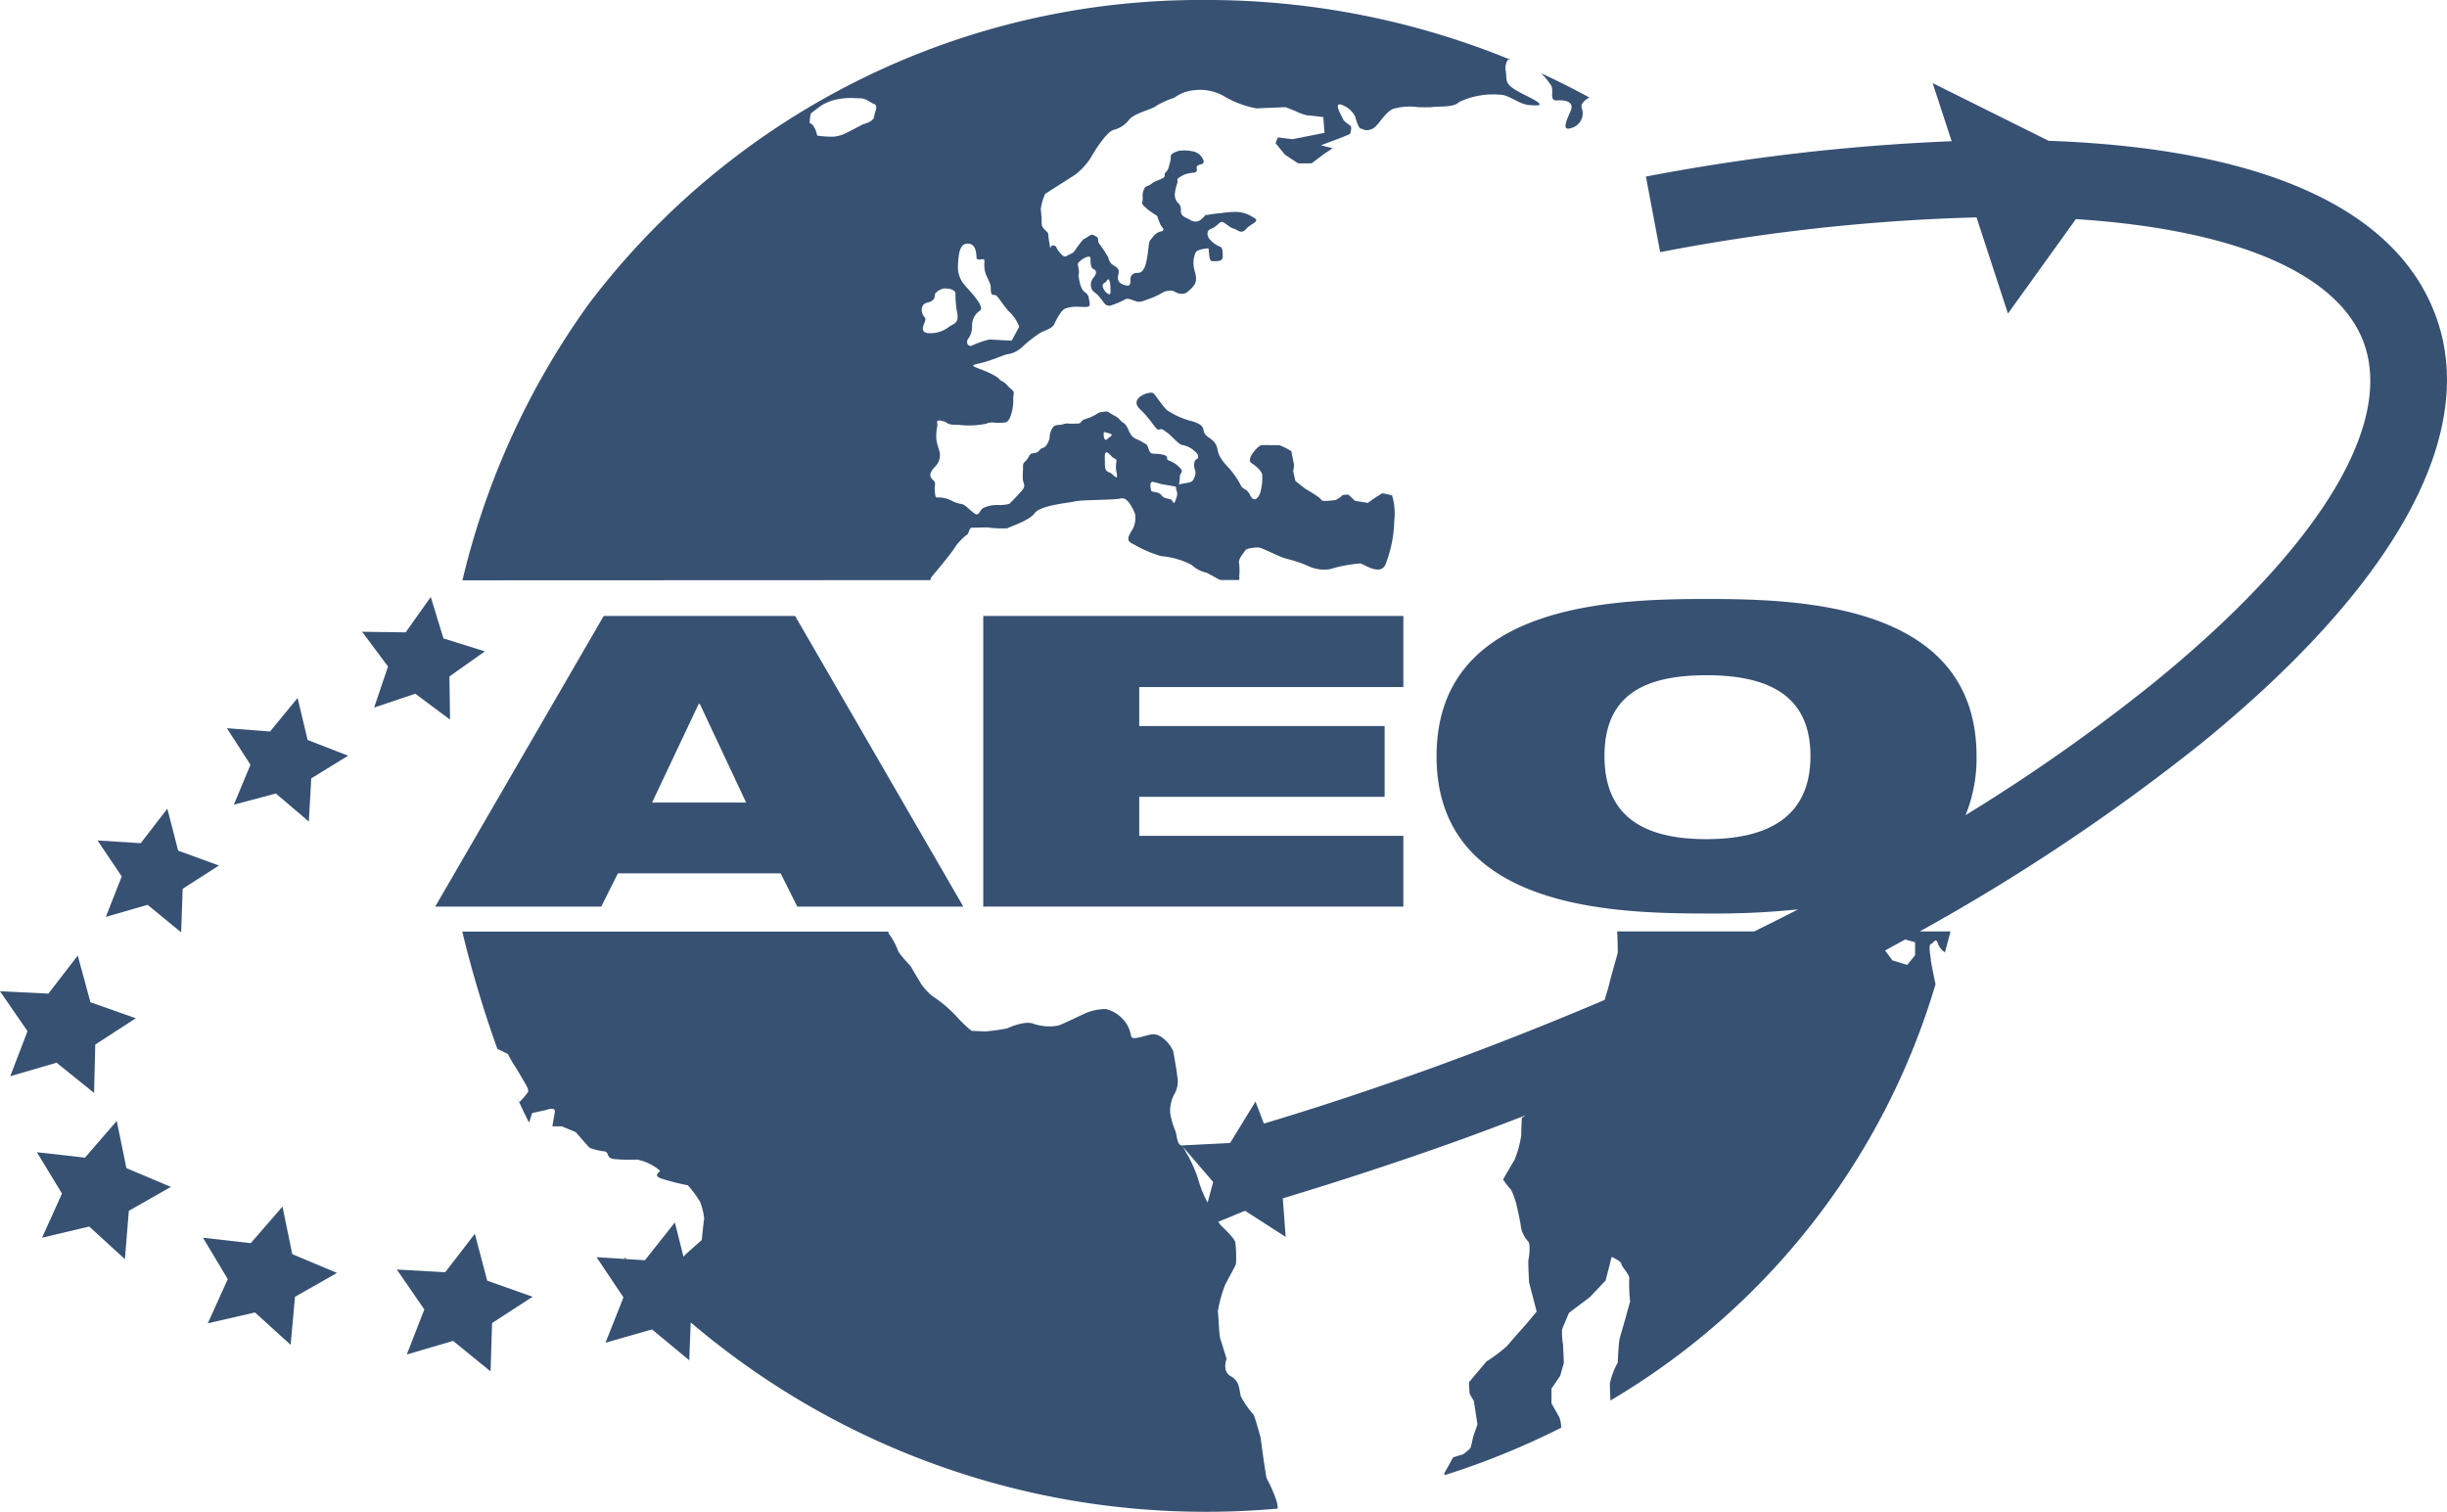 <?xml version="1.0" encoding="UTF-8"?> <svg xmlns="http://www.w3.org/2000/svg" xmlns:xlink="http://www.w3.org/1999/xlink" id="logo-zertifikat-aeo" width="113.291" height="70" viewBox="0 0 113.291 70"><defs><clipPath id="clip-path"><rect id="Rechteck_77" data-name="Rechteck 77" width="113.291" height="70" fill="#375173"></rect></clipPath></defs><g id="Gruppe_72" data-name="Gruppe 72" clip-path="url(#clip-path)"><path id="Pfad_211" data-name="Pfad 211" d="M66.044,26.732s.952-1.12,1.134-1.442a2.824,2.824,0,0,1,.574-.574s.07-.28.168-.28.644-.014.728-.014a5.225,5.225,0,0,0,.924.042c.042-.056.994-.336,1.26-.7s1.484-.462,1.862-.546,1.862-.056,2.128-.14h.084c.252,0,.476.476.574.714a1.1,1.1,0,0,1-.182.826c-.126.224-.252.434.1.574a5.621,5.621,0,0,0,1.288.56,3.715,3.715,0,0,1,1.414.406,1.469,1.469,0,0,0,.7.364l.55.3a.5.5,0,0,1,.082.037H80.3a.552.552,0,0,1,.021-.126H80.3a3.21,3.21,0,0,0,0-.644c-.07-.182.224-.5.28-.6s.434-.14.6-.14.966.434,1.288.518a6.064,6.064,0,0,1,1.078.364,1.7,1.7,0,0,0,.952.126,6.6,6.6,0,0,1,1.414-.266c.238.07.882.546,1.148.084a5.851,5.851,0,0,0,.42-2.044,2.9,2.9,0,0,0-.1-1.19s-.392-.1-.448-.1a5.592,5.592,0,0,0-.672.448l-.6-.1-.294-.28s-.28-.014-.308.042-.28.2-.28.2-.658.1-.672,0-.742-.518-.742-.518l-.462-.364-.1-.448.042-.28-.126-.644a2.784,2.784,0,0,0-.546-.28c-.112,0-.728-.014-.854,0s-.728.644-.448.826.5.406.5.574a2.593,2.593,0,0,1-.1.826c-.1.224-.28.448-.462.084s-.336-.2-.462-.518a4.031,4.031,0,0,0-.63-.854,2.088,2.088,0,0,1-.308-.42c-.182-.308-.014-.546-.5-.868s.014-.476-.714-.742A3.866,3.866,0,0,1,76.967,19c-.224-.2-.49-.644-.63-.784s-1.176.21-.63.728.742.994.882.952.126-.042.364.126.56.588.742.588a1.16,1.16,0,0,1,.574.308c.154.126.182.308.056.35s-.126.322-.084.448a.468.468,0,0,1,0,.364c-.056.1-.056.224-.28.266l-.448.084a1.857,1.857,0,0,0,.042-.364c0-.182.21-.2-.014-.42a1.245,1.245,0,0,0-.5-.322c-.182-.07.084-.2-.322-.28s-.5.056-.6-.224-.056-.2-.322-.364-.364-.112-.518-.35-.126-.378-.364-.546-.084-.154-.406-.322-.224-.21-.5-.168-.126.014-.448.182-.476.14-.56.266-.14.084-.35.1h-.2a.594.594,0,0,0-.308.028c-.182.056-.392-.014-.49.182a.821.821,0,0,0-.126.42c0,.084-.126.448-.308.49s-.154.2-.378.238-.182.014-.322.238-.224.168-.224.364-.014.266-.014.546.168.336-.014.56-.546.588-.6.644a1.724,1.724,0,0,1-.546.056,1.513,1.513,0,0,0-.672.14c-.182.112-.182.42-.42.238s-.434-.406-.574-.42a1.537,1.537,0,0,1-.406-.126,1.482,1.482,0,0,0-.6-.182c-.224,0-.2.042-.238-.28s.1-.364-.1-.546-.1-.364.1-.588a.743.743,0,0,0,.2-.77,4.07,4.07,0,0,1-.126-.462,2.255,2.255,0,0,1,.042-.672c.028-.126-.126-.308.224-.224s.112.182.784.182a3.921,3.921,0,0,0,1.26-.056.693.693,0,0,1,.406-.042h.252c.2-.014.294.028.42-.2a2.089,2.089,0,0,0,.168-.9c0-.28.1-.294-.1-.462s-.238-.28-.42-.364-.042-.14-.672-.42-.924-.28-.364-.406,1.148-.406,1.288-.42a1.277,1.277,0,0,0,.728-.378,5.975,5.975,0,0,1,.77-.6c.168-.112.574-.2.672-.42s.322-.644.5-.714a1.51,1.51,0,0,1,.644-.084c.35,0,.532.056.49-.182s-.028-.364-.224-.5-.238-.49-.28-.672.042-.112,0-.378-.084-.266.084-.406.462-.28.462-.1,0,.434.14.49.154.2.014.378a.509.509,0,0,0-.1.546c.084.168.168.126.392.406s.238.378.462.364a3.557,3.557,0,0,0,.728-.308c.14-.056.406.112.56.126s.266-.042.532-.14a2.955,2.955,0,0,0,.6-.28.774.774,0,0,1,.5-.084s.392.28.672.042.42-.406.378-.7-.042-.14-.1-.462a1.193,1.193,0,0,1,.084-.644c.042-.154.532-.21.588-.2s0,.588.182.588.5.042.49-.224,0-.42-.168-.462a1.361,1.361,0,0,1-.42-.308c-.1-.084-.224-.406.042-.5s.378-.322.5-.322.364.266.546.308.35.294.588.014.728-.336.28-.56a1.457,1.457,0,0,0-.868-.224,4.61,4.61,0,0,0-.588.056,5.347,5.347,0,0,0-.63.084c-.042.028-.042,0-.042-.014s.028-.056-.084.07c-.182.2-.308.28-.5.238s.042.028-.364-.168-.1-.378-.322-.644a.552.552,0,0,1-.182-.518,2.214,2.214,0,0,1,.126-.49c.014-.084-.14-.112.238-.308s.7-.028.644-.308.406-.112.308-.392A.647.647,0,0,0,78.1,7a1.741,1.741,0,0,0-.6-.014c-.182.056-.364.14-.364.238a1.075,1.075,0,0,1-.056.364c-.056.21-.056.266-.182.392s.07.182-.21.308-.294.1-.448.224-.28.084-.322.21a.693.693,0,0,0-.084.42c.028.266-.14.238.168.5s.518.336.518.392.126.322.14.378.28.252.014.308-.364.266-.462.364-.084.266-.126.49a3.85,3.85,0,0,1-.126.714c-.112.294-.21.35-.392.35a.286.286,0,0,0-.294.21c-.028.07.056.42-.168.378s-.406-.14-.42-.322.126-.378-.056-.518-.224-.112-.322-.28,0-.126-.168-.35a4.352,4.352,0,0,0-.28-.42c-.154-.154-.028-.322-.168-.378s-.154-.168-.392,0-.14.014-.406.364-.2.35-.42.448-.224.21-.462-.056-.126-.308-.308-.35a.1.1,0,0,0-.112.056c-.042.07-.028.126-.084-.2-.084-.49.014-.364-.168-.546s-.182-.224-.182-.406-.042-.588-.042-.588a2.605,2.605,0,0,1,.2-.7l.588-.378.812-.518a3.146,3.146,0,0,0,.7-.756c.21-.378.756-1.232,1.078-1.316a1.284,1.284,0,0,0,.728-.49c.266-.294,1.092-.476,1.232-.616a3.951,3.951,0,0,1,.84-.378,1.817,1.817,0,0,1,.924-.35,2.214,2.214,0,0,1,1.456.322,4.575,4.575,0,0,0,1.428.518l1.344-.056.434.168a2.645,2.645,0,0,0,.56.21c.14,0,.756.084.756.084l.056.728-1.484.294-.672-.084-.112.266.434.532.616.406h.616l.574-.434.406-.266-.546-.14.938-.35.406-.168s.112-.294.028-.378-.294-.182-.35-.322-.49-.826-.028-.644a1.142,1.142,0,0,1,.588.518s.154.574.266.574.168.14.49.028.56-.728.994-.938a2.756,2.756,0,0,1,1.162-.084c.252,0,.476.014.616,0,.378-.056,1.05.028,1.288-.238a3.712,3.712,0,0,1,2.058-.322c.406.112.784.434,1.19.462s.91.084-.14-.434-.882-.616-.938-1.106a.693.693,0,0,1,.091-.56h.115A37.062,37.062,0,0,0,78.787,0,35.5,35.5,0,0,0,50.221,14.031,36.062,36.062,0,0,0,44.34,26.872L66,26.863ZM76.2,22.377a.187.187,0,0,1,.084-.07,3.858,3.858,0,0,1,.42.112c.224.042.21.028.49.084s.14,0,.2.182.056.224-.042.49-.1-.014-.238-.056-.308-.042-.406-.182-.28-.14-.462-.182a.669.669,0,0,1-.042-.378m-1.582-1.008a1.2,1.2,0,0,0,.014.56c.056.392-.168,0-.35-.056s-.2-.2-.2-.378-.014-.364,0-.448.042-.1.07-.1c.1,0,.238.2.294.238.084.056.182.056.168.182m-.546-1.358c.028,0,.084.028.21.056.28.084-.028.168-.126.308,0,0-.126,0-.126-.2,0-.126-.014-.168.042-.168m.07-6.959s.056-.112.1-.112.112.126.1.616c0,.168-.224.028-.322-.182s0-.238.126-.322m-6.861-.826c.028-.532.1-.8.294-.91a.5.5,0,0,1,.168-.028c.154,0,.378.084.392.616,0,.14.1.126.2.112s.182-.028.168.112c-.056.672.294.826.294,1.232s.126.266.238.322.406.574.672.812a1.768,1.768,0,0,1,.406.644l-.35.644-1.022-.056a4.261,4.261,0,0,0-.784.266c-.154.112-.35-.084-.21-.294a.924.924,0,0,0,.182-.616.834.834,0,0,1,.378-.7c.238-.2-.616-1.036-.756-1.218a1.26,1.26,0,0,1-.266-.938M63.4,5.405c-.028.238-.518.35-.518.35s-.7.378-.84.434a1.566,1.566,0,0,1-.532.14,5,5,0,0,1-.588-.028c-.266-.028-.1-.028-.266-.35s-.21-.182-.238-.266a1.634,1.634,0,0,1,.056-.434s.406-.322.546-.406a2.378,2.378,0,0,1,.784-.266,3.306,3.306,0,0,1,.49-.042c.168,0,.322.014.462.014.266,0,.434.182.644.266s.028.35,0,.588m2.338,9.284c-.154-.14-.238-.588.112-.672s.35-.224.378-.434a.873.873,0,0,1,.378-.224h.126c.224,0,.434.1.434.224a4.6,4.6,0,0,0,.084.924c.084.5-.2.476-.406.644a1.387,1.387,0,0,1-1.022.266c-.406-.14.084-.588-.084-.728" transform="translate(-22.93 0)" fill="#375173"></path><path id="Pfad_212" data-name="Pfad 212" d="M148.5,8.28c.378-.028.826.056.616.518s-.406.924.056.756a.7.7,0,0,0,.462-.938c-.046-.183.142-.348.359-.471q-1.1-.6-2.235-1.124a3.2,3.2,0,0,1,.476.587c.126.266-.112.7.267.672" transform="translate(-76.41 -3.631)" fill="#375173"></path><path id="Pfad_213" data-name="Pfad 213" d="M135.708,18.812c-1.8-5.013-7.994-7.814-17.946-8.168l-5.368-2.671.879,2.69A95.883,95.883,0,0,0,99.119,12.3l.658,3.5a89.326,89.326,0,0,1,14.648-1.61l1.455,4.453,3.145-4.373c7.369.474,12.171,2.51,13.337,5.745,1.386,3.851-2.184,9.606-9.8,15.781a82.955,82.955,0,0,1-8.645,6.074,6.971,6.971,0,0,0,.509-2.728c0-7.057-8.122-7.282-12.5-7.282s-12.5.224-12.5,7.282,8.122,7.282,12.5,7.282a37.693,37.693,0,0,0,4.238-.191q-1,.515-2.027,1.019H97.789c.014.24.028.894.028.963s-.35,1.232-.378,1.4c-.02.122-.151.531-.232.81q-3.892,1.661-8,3.153c-2.583.93-5.189,1.8-7.776,2.574l-.388-1.019-1.176,1.918-2.24.112,1.456,1.694-.257.95-.023-.04a5.326,5.326,0,0,1-.434-1.106,6.909,6.909,0,0,0-.434-.994c-.21-.35-.238-.476-.378-.532s-.168-.5-.224-.644a3.8,3.8,0,0,1-.238-.812,1.622,1.622,0,0,1,.21-.924,1.177,1.177,0,0,0,.112-.812c0-.14-.182-1.134-.182-1.134a1.525,1.525,0,0,0-.518-.644c-.378-.266-.546-.112-1.078,0s-.224-.1-.574-.644a1.61,1.61,0,0,0-.938-.672,2.344,2.344,0,0,0-.994.21c-.336.154-1.106.532-1.246.56a2.291,2.291,0,0,1-1.106-.084c-.406-.168-1.106.154-1.246.21a9.245,9.245,0,0,1-.994.14l-.644-.028a6.223,6.223,0,0,1-.728-.7,6.06,6.06,0,0,0-1.106-.924,2.948,2.948,0,0,1-.49-.532s-.406-.672-.462-.784-.588-.6-.644-.84a3.316,3.316,0,0,0-.406-.728l-.025-.088-19.718,0a52.593,52.593,0,0,0,1.641,5.476l.015.005c-.006-.016-.013-.032-.018-.048l.476.238s.21.406.294.518.56.938.56.938.112.21.084.294a4.341,4.341,0,0,1-.406.476c-.017-.038-.033-.078-.05-.116,0,.006,0,.014-.006.02q.234.514.487,1.016c.011,0,.021-.011.033-.015l.125-.4.644-.14s.462-.182.406.112-.112.644-.112.644h.434l.644.266s.56.644.644.728a2.853,2.853,0,0,0,.7.168c.224.056.056.294.406.35a7.635,7.635,0,0,0,1.106.028,2.363,2.363,0,0,1,1.05.518c-.028.084-.322.21.028.35a10.426,10.426,0,0,0,1.26.322,5.026,5.026,0,0,1,.574.784,3.32,3.32,0,0,1,.182.756c-.028.126-.112.994-.112.994l-.728.644-.118.133-.4-1.59-1.386,1.75-.859-.054-.066-.07a.389.389,0,0,1-.041,0c.02.023.042.043.063.066l-1.337-.084,1.246,1.862L50.949,66.3l2.156-.616,1.722,1.428.067-1.754a36.737,36.737,0,0,0,23.864,8.77q1.677,0,3.318-.148a2.624,2.624,0,0,0-.042-.3,6.336,6.336,0,0,0-.462-1.078c-.056-.084-.294-1.918-.294-1.918s-.266-.966-.322-1.05a4.257,4.257,0,0,1-.588-.84c-.084-.266-.028-.7-.462-.938s-.2-.812-.2-.812-.238-.756-.294-.938-.084-1.092-.112-1.26a6.264,6.264,0,0,1,.322-1.19c.056-.154.49-.882.518-1.022a5.8,5.8,0,0,0-.028-.966c-.028-.224-.644-.756-.728-.868-.014-.02-.037-.058-.065-.1l1.241-.511L82.441,61.4l-.135-1.785c2.689-.814,5.42-1.708,8.1-2.668,1.067-.385,2.12-.783,3.168-1.187-.113.071-.2.123-.2.123s-.028.546-.028.812a4.7,4.7,0,0,1-.322,1.162c-.056.07-.518.882-.518.882a3.905,3.905,0,0,0,.378.49,3.705,3.705,0,0,1,.266.784s.182.8.182.938a1.336,1.336,0,0,0,.322.644c.14.112.056.756.028.84s.028,1.078.028,1.078l.35,1.344-.49.588s-.728.812-.868.994a6.912,6.912,0,0,1-.966.728l-.812.966.028.518.2.35.168,1.079-.2.574s-.084.406-.112.49-.35.322-.35.322l-.462.14-.406.728v.1a35.789,35.789,0,0,0,5.405-2.2,1.367,1.367,0,0,0-.084-.479c-.084-.154-.364-.644-.364-.644v-.686l.406-.6.168-.6-.042-.854a3.126,3.126,0,0,1-.042-.686c.042-.126.322-.77.322-.77l.966-.728.728-.77.28-1.092s.448.2.448.322.406.518.364.686a7.788,7.788,0,0,0,.042,1.064s-.126.434-.168.6-.28.966-.322,1.134-.084,1.092-.084,1.092a3.488,3.488,0,0,0-.364.966c0,.15.013.5.027.786A33.418,33.418,0,0,0,112.527,49.7c-.061-.291-.218-1.037-.218-1.132,0-.126-.126-.686,0-.728s.238-.322.322-.042a.778.778,0,0,0,.333.422q.133-.483.255-.968H111.8a93.3,93.3,0,0,0,13-8.682c9-7.31,12.869-14.325,10.908-19.758M101.919,42.981c-2.941,0-4.719-1.078-4.719-3.851s1.778-3.739,4.719-3.739,4.817.98,4.817,3.739-1.876,3.851-4.817,3.851m9.662,4.775v.6l-.364.448-.686-.21-.34-.458q.466-.253.929-.508Z" transform="translate(-22.916 -4.124)" fill="#375173"></path><path id="Pfad_214" data-name="Pfad 214" d="M49.531,59.072l-7.8,13.457h7.688l.77-1.54h7.534l.77,1.54H66.18L58.394,59.072Zm2.24,8.64,2.156-4.565h.056l2.142,4.565Z" transform="translate(-21.581 -30.549)" fill="#375173"></path><path id="Pfad_215" data-name="Pfad 215" d="M113.728,62.363V59.072H94.278V72.529h19.45V69.253H101.5V67.446H112.86V64.169H101.5V62.363Z" transform="translate(-48.755 -30.549)" fill="#375173"></path><path id="Pfad_216" data-name="Pfad 216" d="M37.177,61.726l1.61,1.2-.028-2L40.4,59.766l-1.918-.6-.588-1.918-1.162,1.638-2.016-.028,1.2,1.61-.644,1.9Z" transform="translate(-17.951 -29.604)" fill="#375173"></path><path id="Pfad_217" data-name="Pfad 217" d="M25.026,66.932l-1.274,1.554-2-.154,1.092,1.694-.77,1.848,1.946-.518,1.526,1.3.112-2,1.708-1.05-1.876-.728Z" transform="translate(-11.248 -34.613)" fill="#375173"></path><path id="Pfad_218" data-name="Pfad 218" d="M13.077,79.492l-.5-1.946-1.232,1.6-2-.126,1.12,1.666L9.73,82.558,11.662,82l1.554,1.274.07-2.016,1.68-1.078Z" transform="translate(-4.829 -40.102)" fill="#375173"></path><path id="Pfad_219" data-name="Pfad 219" d="M2.619,96.6,4.355,98l.056-2.24,1.876-1.218-2.1-.742L3.6,91.639,2.24,93.4,0,93.292,1.274,95.14l-.8,2.086Z" transform="translate(0 -47.391)" fill="#375173"></path><path id="Pfad_220" data-name="Pfad 220" d="M7.235,107.5,5.764,109.2l-2.226-.252L4.7,110.863l-.924,2.044,2.184-.518L7.613,113.9l.182-2.24,1.946-1.106-2.058-.868Z" transform="translate(-1.83 -55.594)" fill="#375173"></path><path id="Pfad_221" data-name="Pfad 221" d="M23.142,115.709l-1.47,1.694-2.212-.252,1.148,1.918-.924,2.044,2.184-.5,1.652,1.5.2-2.226,1.946-1.106-2.072-.868Z" transform="translate(-10.063 -59.838)" fill="#375173"></path><path id="Pfad_222" data-name="Pfad 222" d="M41.66,118.319,40.288,120.1l-2.24-.126,1.274,1.848-.812,2.086,2.142-.63,1.736,1.414.07-2.24,1.876-1.218-2.1-.742Z" transform="translate(-19.676 -61.188)" fill="#375173"></path></g></svg> 